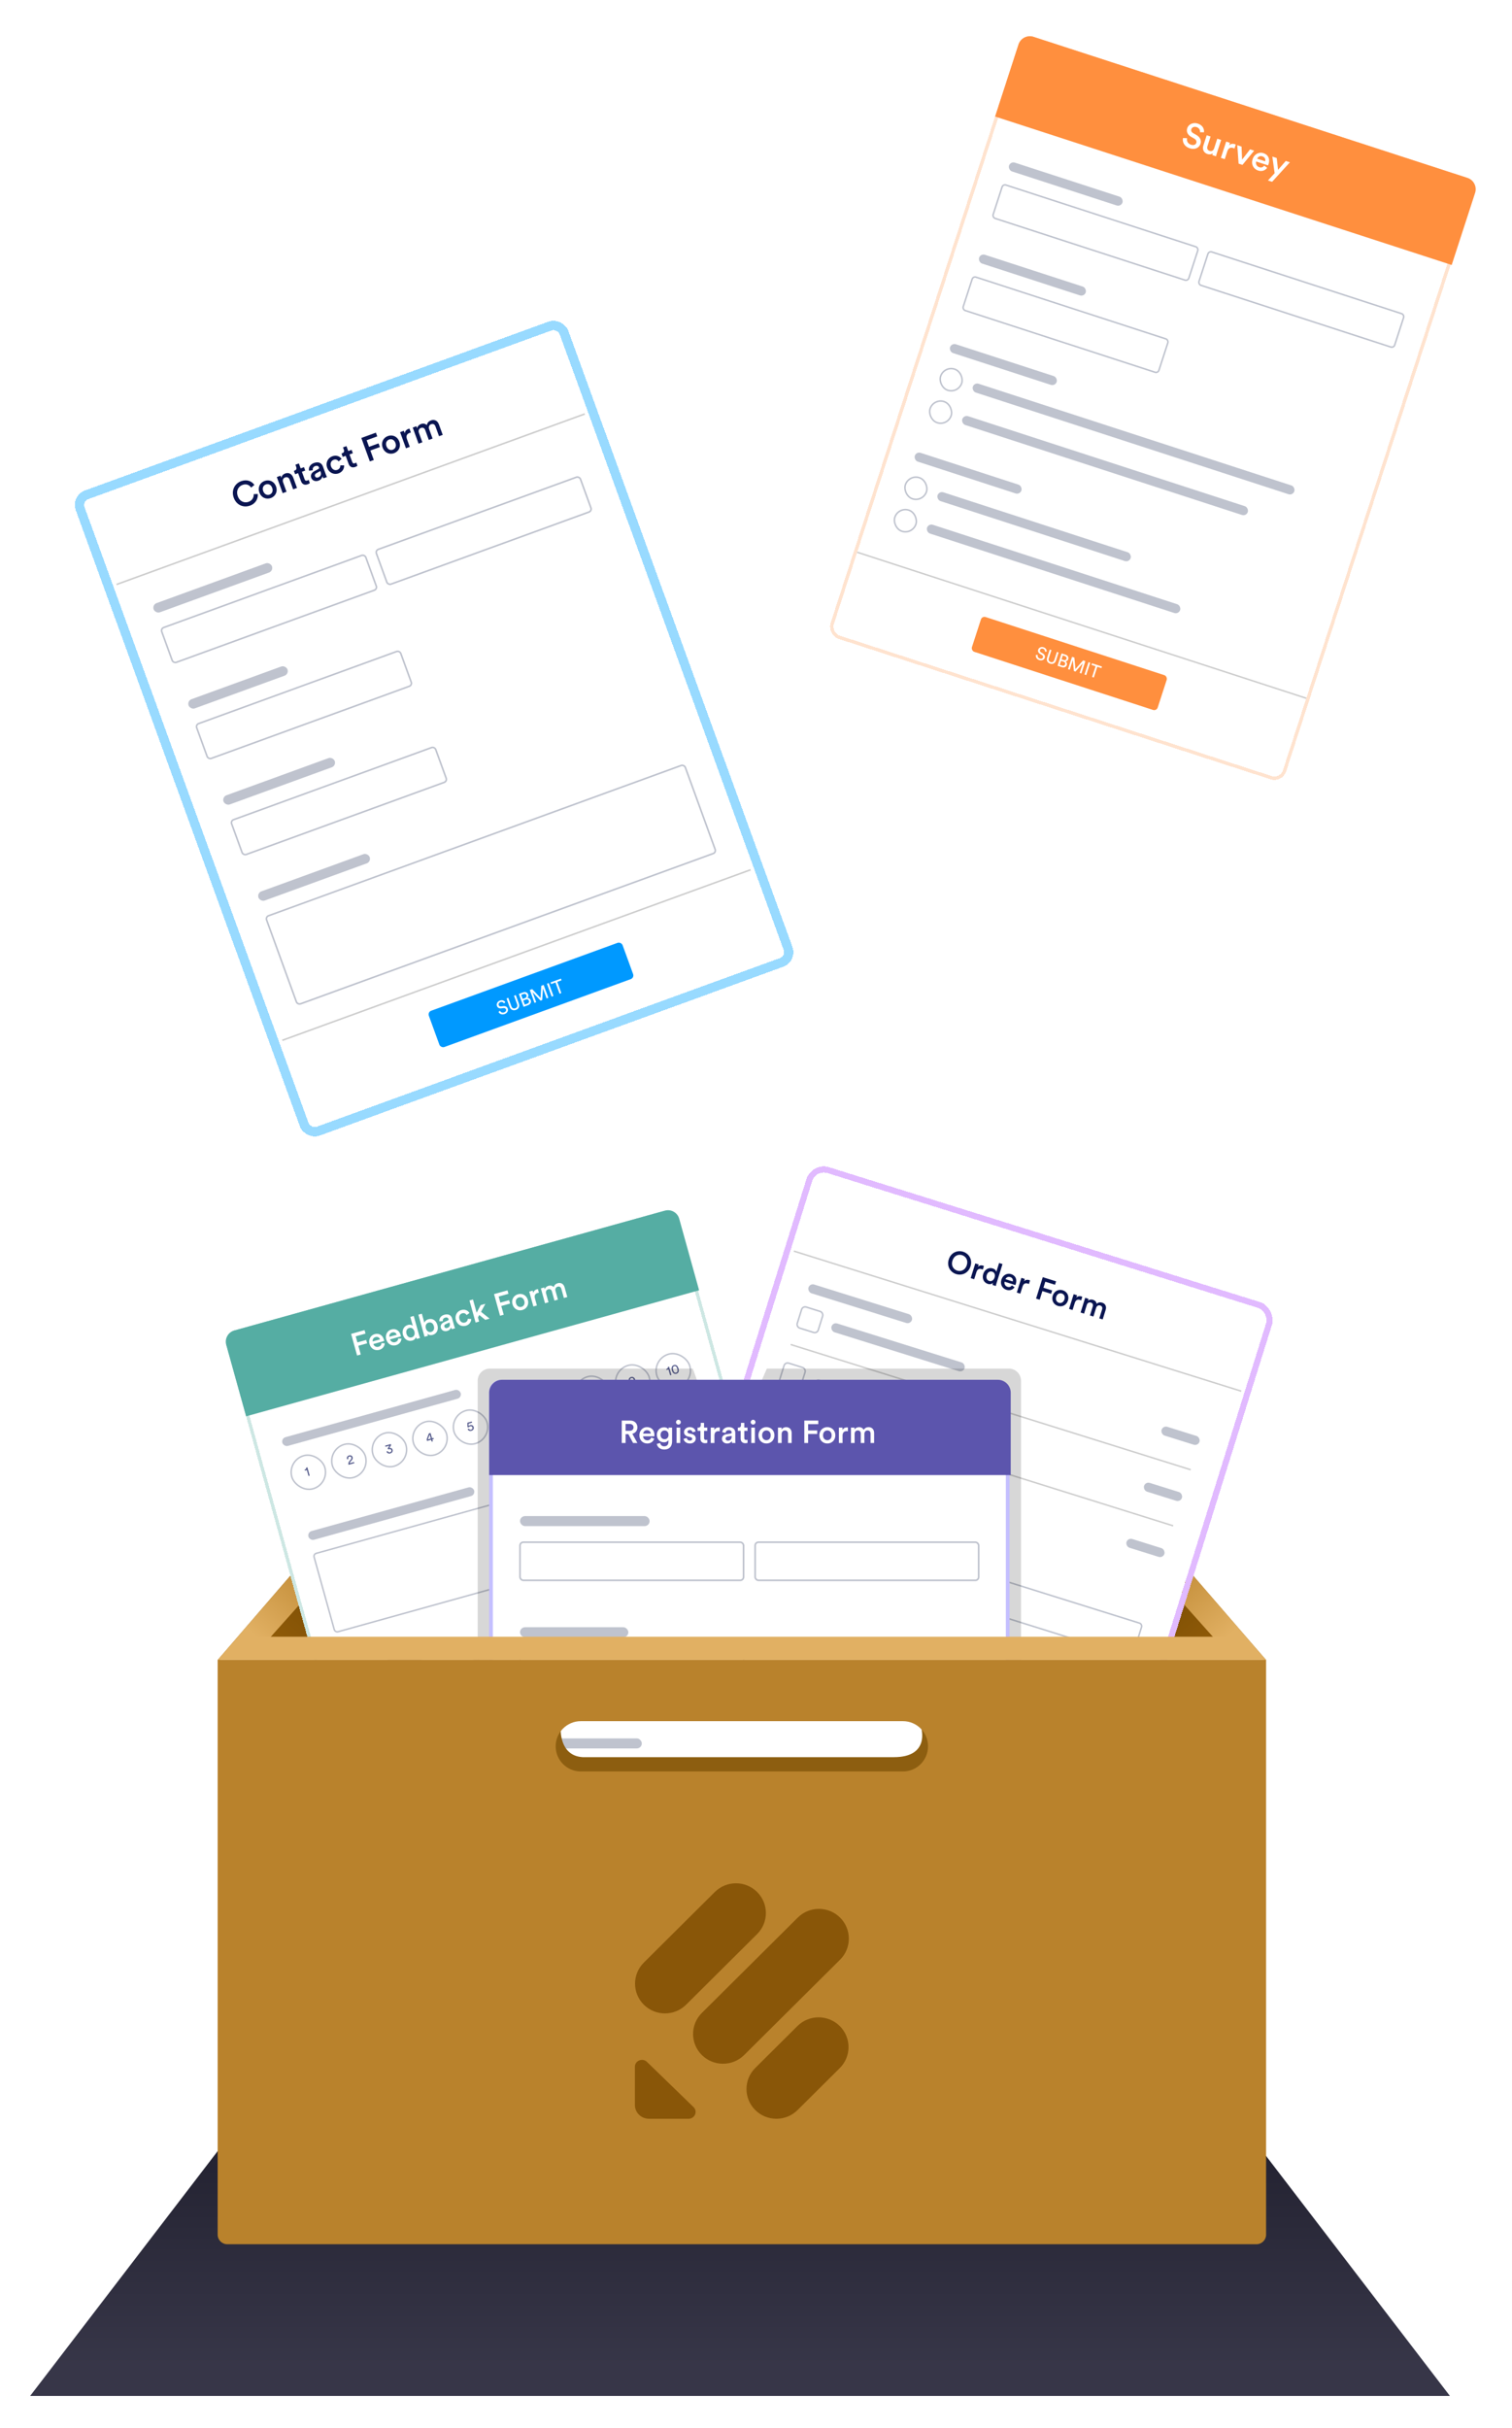 <svg width="430" height="690" viewBox="0 0 430 690" fill="none" xmlns="http://www.w3.org/2000/svg" aria-hidden="true"><g filter="url(#migrate_svg__a)"><path fill-rule="evenodd" clip-rule="evenodd" d="M356.787 608.471L412.342 680.951L210.743 680.951L210.17 680.951L8.572 680.951L64.126 608.471L210.17 544.295V544.043L210.457 544.169L210.743 544.043V544.295L356.787 608.471Z" fill="url(#migrate_svg__b)"/></g><path d="M322.076 465.344L330.865 466.98L360.075 471.803L333.265 440.858L322.076 465.344Z" fill="url(#migrate_svg__c)"/><path d="M103.071 468.8L91.107 466.979L61.897 471.803L89.87 439.395L103.071 468.8Z" fill="url(#migrate_svg__d)"/><path d="M76.862 465.351H67.442L89.768 439.508L92.716 447.605L76.862 465.351Z" fill="url(#migrate_svg__e)"/><path d="M345.113 465.39H354.533L332.207 439.547L329.259 447.644L345.113 465.39Z" fill="url(#migrate_svg__f)"/><g filter="url(#migrate_svg__g)"><rect x="232.013" y="332.365" width="135.263" height="178.586" rx="3.462" transform="rotate(17.372 232.013 332.365)" fill="#fff" shape-rendering="crispEdges"/><rect x="231.446" y="331.28" width="136.994" height="180.317" rx="4.327" transform="rotate(17.372 231.446 331.28)" stroke="#E1BAFF" stroke-width="1.731" shape-rendering="crispEdges"/><path d="M270.872 358.289C270.413 359.757 271.198 360.805 272.22 361.124C273.251 361.447 274.493 361.034 274.952 359.565C275.412 358.096 274.626 357.049 273.596 356.726C272.574 356.407 271.332 356.82 270.872 358.289ZM269.816 357.958C270.439 355.965 272.302 355.256 273.899 355.756C275.497 356.256 276.632 357.903 276.009 359.895C275.383 361.897 273.511 362.603 271.914 362.104C270.316 361.604 269.19 359.959 269.816 357.958ZM279.822 359.815L279.505 360.829C279.398 360.777 279.289 360.733 279.186 360.701C278.413 360.459 277.921 360.796 277.677 361.577L277.053 363.57L276.057 363.258L277.366 359.075L278.336 359.379L278.127 360.049C278.467 359.655 279.014 359.534 279.564 359.706C279.684 359.744 279.781 359.793 279.822 359.815ZM280.623 362.376C280.373 363.175 280.653 363.847 281.332 364.06C281.985 364.264 282.609 363.865 282.859 363.066C283.109 362.268 282.818 361.63 282.165 361.425C281.513 361.221 280.873 361.578 280.623 362.376ZM285.106 359.262L283.399 364.716C283.281 365.094 283.216 365.422 283.203 365.494L282.25 365.196C282.262 365.096 282.322 364.813 282.376 364.641C282.068 364.931 281.539 365.086 280.946 364.901C279.744 364.525 279.232 363.327 279.627 362.065C280.003 360.862 281.128 360.13 282.305 360.498C283.035 360.726 283.299 361.177 283.345 361.483L284.135 358.958L285.106 359.262ZM285.956 363.554L288.009 364.196C288.145 363.701 287.955 363.161 287.268 362.946C286.641 362.75 286.13 363.118 285.956 363.554ZM287.779 365.322L288.538 365.852C288.086 366.512 287.239 366.898 286.234 366.583C285.1 366.229 284.353 365.09 284.797 363.673C285.21 362.35 286.464 361.78 287.52 362.11C288.809 362.514 289.299 363.6 288.885 364.923C288.834 365.086 288.773 365.218 288.759 365.233L285.702 364.276C285.529 364.92 285.884 365.531 286.503 365.725C287.104 365.913 287.513 365.692 287.779 365.322ZM292.932 363.917L292.615 364.93C292.509 364.878 292.4 364.835 292.297 364.802C291.524 364.561 291.032 364.897 290.788 365.679L290.164 367.671L289.168 367.36L290.476 363.177L291.447 363.48L291.237 364.15C291.577 363.757 292.125 363.636 292.674 363.808C292.794 363.845 292.892 363.895 292.932 363.917ZM295.678 369.396L294.647 369.074L296.552 362.984L300.34 364.169L300.037 365.14L297.28 364.277L296.745 365.986L299.219 366.76L298.92 367.714L296.447 366.94L295.678 369.396ZM301.135 370.264C301.753 370.458 302.445 370.174 302.719 369.298C302.991 368.431 302.581 367.812 301.962 367.619C301.353 367.428 300.654 367.7 300.383 368.567C300.112 369.435 300.525 370.073 301.135 370.264ZM302.245 366.717C303.499 367.109 304.125 368.333 303.724 369.613C303.321 370.901 302.109 371.55 300.855 371.157C299.61 370.768 298.984 369.544 299.387 368.256C299.787 366.976 300.999 366.327 302.245 366.717ZM307.796 368.567L307.479 369.58C307.373 369.528 307.264 369.485 307.161 369.452C306.388 369.211 305.896 369.547 305.651 370.329L305.028 372.321L304.032 372.01L305.34 367.827L306.311 368.13L306.101 368.8C306.441 368.407 306.988 368.286 307.538 368.458C307.658 368.495 307.756 368.545 307.796 368.567ZM308.299 373.345L307.311 373.036L308.62 368.853L309.573 369.151L309.407 369.683C309.782 369.329 310.376 369.27 310.848 369.418C311.398 369.59 311.801 369.989 311.871 370.549C312.369 370.101 312.918 370.065 313.459 370.235C314.215 370.471 314.786 371.178 314.439 372.286L313.59 375L312.628 374.699L313.426 372.148C313.58 371.658 313.446 371.211 312.888 371.036C312.364 370.873 311.891 371.177 311.73 371.693L310.953 374.175L309.974 373.869L310.772 371.318C310.923 370.837 310.8 370.383 310.234 370.206C309.701 370.04 309.242 370.33 309.076 370.862L308.299 373.345Z" fill="#0A1551"/><rect x="222.498" y="496.934" width="55.157" height="10.323" rx="1.044" transform="rotate(17.372 222.498 496.934)" fill="#B75BFF"/><path d="M240.831 506.859L240.35 506.876C240.389 506.612 240.285 506.201 239.797 506.048C239.403 505.925 239.042 506.093 238.94 506.419C238.861 506.67 238.954 506.91 239.23 507.067L239.717 507.343C240.258 507.653 240.469 508.12 240.317 508.608C240.147 509.15 239.53 509.498 238.785 509.265C237.943 509.002 237.713 508.334 237.805 507.817L238.314 507.814C238.227 508.214 238.39 508.66 238.918 508.825C239.401 508.976 239.716 508.799 239.812 508.493C239.89 508.242 239.785 507.971 239.459 507.788L238.995 507.523C238.531 507.259 238.278 506.823 238.441 506.3C238.612 505.753 239.274 505.419 239.92 505.621C240.709 505.868 240.871 506.455 240.831 506.859ZM241.841 510.221C241.131 509.999 240.723 509.384 240.98 508.561L241.7 506.259L242.178 506.409L241.463 508.696C241.296 509.228 241.493 509.62 241.981 509.773C242.474 509.927 242.849 509.714 243.015 509.182L243.731 506.895L244.214 507.046L243.494 509.348C243.236 510.171 242.55 510.443 241.841 510.221ZM245.051 507.308L246.19 507.664C246.855 507.872 247.121 508.388 246.949 508.94C246.832 509.315 246.531 509.513 246.19 509.531C246.559 509.754 246.679 510.182 246.558 510.571C246.385 511.123 245.821 511.385 245.181 511.185L243.958 510.802L245.051 507.308ZM245.057 508.987L245.658 509.175C246.047 509.297 246.351 509.138 246.453 508.812C246.556 508.482 246.383 508.19 245.984 508.065L245.402 507.883L245.057 508.987ZM244.574 510.53L245.244 510.739C245.634 510.861 245.968 510.727 246.074 510.387C246.179 510.052 246.041 509.749 245.617 509.617L244.927 509.401L244.574 510.53ZM250.699 512.911L250.221 512.761L251.072 510.041L249.028 512.388L248.584 512.25L248.253 509.159L247.401 511.879L246.923 511.73L248.017 508.235L248.672 508.44L249.015 511.67L251.146 509.214L251.792 509.416L250.699 512.911ZM252.08 513.343L251.587 513.189L252.681 509.694L253.174 509.849L252.08 513.343ZM256.347 511.334L255.179 510.968L254.226 514.014L253.743 513.863L254.696 510.817L253.527 510.452L253.668 510.003L256.487 510.885L256.347 511.334Z" fill="#fff"/><rect x="211.135" y="425.984" width="58.1" height="9.899" rx=".861" transform="rotate(17.372 211.135 425.984)" fill="#fff" stroke="#BFC3CE" stroke-width=".43" stroke-miterlimit="10"/><rect x="269.46" y="444.23" width="58.1" height="9.899" rx=".861" transform="rotate(17.372 269.46 444.23)" fill="#fff" stroke="#BFC3CE" stroke-width=".43" stroke-miterlimit="10"/><rect x="213.161" y="419.508" width="33.685" height="2.61" rx="1.305" transform="rotate(17.372 213.161 419.508)" fill="#BFC3CE"/><rect x="202.875" y="452.39" width="119.212" height="9.896" rx=".861" transform="rotate(17.372 202.875 452.39)" fill="#fff" stroke="#BFC3CE" stroke-width=".43" stroke-miterlimit="10"/><rect x="198.673" y="465.82" width="119.212" height="9.896" rx=".861" transform="rotate(17.372 198.673 465.82)" fill="#fff" stroke="#BFC3CE" stroke-width=".43" stroke-miterlimit="10"/><rect x="204.9" y="445.915" width="31.657" height="2.61" rx="1.305" transform="rotate(17.372 204.9 445.915)" fill="#BFC3CE"/><path d="M225.767 355.586L352.997 395.388M187.047 479.36L314.276 519.162M224.856 382.125L338.631 417.718M219.869 398.065L333.644 433.658" stroke="#CDCDCD" stroke-width=".418"/><rect x="230.31" y="364.69" width="30.837" height="2.61" rx="1.305" transform="rotate(17.372 230.31 364.69)" fill="#BFC3CE"/><rect x="228.284" y="371.167" width="6.263" height="6.263" rx="1.044" transform="rotate(17.372 228.284 371.167)" fill="#fff" stroke="#BFC3CE" stroke-width=".43" stroke-miterlimit="10"/><rect x="236.86" y="375.764" width="39.665" height="2.61" rx="1.305" transform="rotate(17.372 236.86 375.764)" fill="#BFC3CE"/><rect x="330.731" y="405.13" width="11.298" height="2.61" rx="1.305" transform="rotate(17.372 330.731 405.13)" fill="#BFC3CE"/><rect x="325.744" y="421.069" width="11.298" height="2.61" rx="1.305" transform="rotate(17.372 325.744 421.069)" fill="#BFC3CE"/><rect x="320.757" y="437.01" width="11.298" height="2.61" rx="1.305" transform="rotate(17.372 320.757 437.01)" fill="#BFC3CE"/><rect x="223.297" y="387.107" width="6.263" height="6.263" rx="1.044" transform="rotate(17.372 223.297 387.107)" fill="#fff" stroke="#BFC3CE" stroke-width=".43" stroke-miterlimit="10"/><rect x="231.874" y="391.704" width="39.665" height="2.61" rx="1.305" transform="rotate(17.372 231.874 391.704)" fill="#BFC3CE"/><rect x="218.31" y="403.047" width="6.263" height="6.263" rx="1.044" transform="rotate(17.372 218.31 403.047)" fill="#fff" stroke="#BFC3CE" stroke-width=".43" stroke-miterlimit="10"/><rect x="226.887" y="407.645" width="39.665" height="2.61" rx="1.305" transform="rotate(17.372 226.887 407.645)" fill="#BFC3CE"/></g><g filter="url(#migrate_svg__h)"><rect x="63.447" y="379.015" width="133.419" height="176.152" rx="3.462" transform="rotate(-15.54 63.447 379.015)" fill="#fff" shape-rendering="crispEdges"/><rect x="64.032" y="379.345" width="132.47" height="175.202" rx="2.987" transform="rotate(-15.54 64.032 379.345)" stroke="#CDE7E3" stroke-width=".95" shape-rendering="crispEdges"/><path d="M64.338 382.216C63.846 380.448 64.881 378.615 66.65 378.124L189.076 344.079C190.844 343.587 192.676 344.622 193.168 346.39L198.819 366.71L69.989 402.536L64.338 382.216Z" fill="#55ADA3"/><path d="M102.599 384.965L101.558 385.254L99.848 379.106L103.672 378.043L103.945 379.023L101.161 379.797L101.641 381.522L104.138 380.828L104.406 381.79L101.909 382.485L102.599 384.965ZM105.996 381.245L108.069 380.669C107.914 380.18 107.461 379.829 106.768 380.022C106.135 380.198 105.905 380.785 105.996 381.245ZM108.488 381.739L109.412 381.772C109.392 382.571 108.89 383.355 107.876 383.637C106.731 383.956 105.485 383.405 105.087 381.975C104.716 380.639 105.459 379.48 106.525 379.183C107.826 378.822 108.827 379.468 109.199 380.803C109.245 380.968 109.266 381.112 109.262 381.131L106.175 381.99C106.38 382.624 107.01 382.944 107.635 382.77C108.242 382.601 108.465 382.194 108.488 381.739ZM110.747 379.924L112.819 379.348C112.664 378.859 112.212 378.508 111.518 378.701C110.885 378.877 110.656 379.464 110.747 379.924ZM113.238 380.418L114.162 380.45C114.142 381.25 113.641 382.034 112.626 382.316C111.482 382.635 110.236 382.084 109.838 380.654C109.466 379.318 110.209 378.159 111.275 377.862C112.576 377.501 113.578 378.147 113.949 379.482C113.995 379.647 114.016 379.791 114.012 379.81L110.926 380.669C111.13 381.303 111.761 381.623 112.385 381.449C112.992 381.28 113.215 380.873 113.238 380.418ZM115.596 379.062C115.821 379.868 116.421 380.28 117.106 380.09C117.765 379.906 118.073 379.232 117.848 378.426C117.624 377.62 117.033 377.242 116.374 377.425C115.715 377.609 115.372 378.255 115.596 379.062ZM117.667 374.011L119.198 379.517C119.304 379.899 119.428 380.21 119.456 380.277L118.494 380.545C118.45 380.454 118.347 380.184 118.298 380.01C118.198 380.421 117.838 380.839 117.239 381.005C116.025 381.343 114.945 380.616 114.591 379.341C114.253 378.127 114.799 376.901 115.987 376.571C116.724 376.366 117.191 376.6 117.396 376.833L116.687 374.284L117.667 374.011ZM121.707 379.651L120.727 379.923L118.981 373.646L119.97 373.371L120.686 375.946C120.785 375.564 121.186 375.125 121.836 374.944C123.102 374.592 124.055 375.364 124.4 376.604C124.754 377.879 124.268 379.051 123.036 379.393C122.438 379.56 121.906 379.427 121.55 379.087L121.707 379.651ZM123.388 376.895C123.154 376.054 122.553 375.707 121.885 375.893C121.244 376.071 120.882 376.686 121.116 377.527C121.347 378.359 121.982 378.724 122.623 378.546C123.282 378.363 123.619 377.727 123.388 376.895ZM125.382 377.396C125.172 376.642 125.611 376.071 126.302 375.767L127.34 375.301C127.573 375.199 127.609 375.058 127.568 374.91C127.469 374.555 127.146 374.336 126.591 374.491C126.062 374.638 125.862 375.058 125.937 375.495L124.96 375.542C124.835 374.792 125.313 373.959 126.354 373.669C127.654 373.308 128.354 373.907 128.587 374.748L129.171 376.847C129.277 377.228 129.39 377.468 129.411 377.509L128.475 377.769C128.459 377.745 128.376 377.582 128.282 377.243C128.172 377.62 127.852 378.082 127.167 378.273C126.282 378.519 125.567 378.064 125.382 377.396ZM127.138 377.431C127.702 377.274 128.113 376.87 127.883 376.046L127.83 375.856L126.775 376.327C126.477 376.465 126.274 376.709 126.371 377.056C126.45 377.342 126.739 377.542 127.138 377.431ZM131.452 373.251C130.837 373.422 130.418 374.034 130.654 374.883C130.891 375.733 131.57 376.058 132.203 375.882C132.862 375.699 133.037 375.155 133.043 374.808L134.017 374.882C134.001 375.597 133.568 376.493 132.458 376.801C131.218 377.146 130.005 376.446 129.649 375.163C129.287 373.862 129.972 372.663 131.186 372.326C132.321 372.01 133.143 372.547 133.505 373.175L132.695 373.756C132.496 373.409 132.094 373.073 131.452 373.251ZM138.037 370.56L136.8 372.829L139.246 374.773L138.015 375.116L136.295 373.735L135.927 374.426L136.255 375.605L135.258 375.883L133.512 369.605L134.509 369.328L135.555 373.091L136.702 370.932L138.037 370.56ZM143.252 373.66L142.212 373.949L140.502 367.801L144.326 366.738L144.598 367.718L141.815 368.492L142.295 370.217L144.792 369.523L145.06 370.485L142.563 371.18L143.252 373.66ZM148.305 371.423C148.929 371.249 149.356 370.636 149.11 369.751C148.867 368.875 148.186 368.579 147.562 368.752C146.946 368.924 146.508 369.531 146.752 370.407C146.995 371.283 147.689 371.594 148.305 371.423ZM147.309 367.842C148.575 367.49 149.765 368.177 150.125 369.469C150.486 370.77 149.821 371.973 148.555 372.325C147.298 372.675 146.107 371.987 145.746 370.687C145.387 369.395 146.051 368.192 147.309 367.842ZM152.975 366.378L153.259 367.402C153.142 367.416 153.027 367.438 152.923 367.467C152.142 367.684 151.912 368.234 152.131 369.023L152.691 371.035L151.685 371.314L150.511 367.092L151.491 366.819L151.679 367.496C151.75 366.981 152.144 366.582 152.699 366.427C152.82 366.393 152.929 366.382 152.975 366.378ZM155.993 370.116L154.996 370.394L153.822 366.171L154.784 365.903L154.934 366.441C155.056 365.94 155.522 365.567 155.999 365.435C156.554 365.28 157.109 365.397 157.472 365.828C157.647 365.182 158.089 364.854 158.635 364.702C159.398 364.489 160.261 364.772 160.572 365.891L161.334 368.631L160.363 368.901L159.647 366.326C159.51 365.832 159.154 365.529 158.591 365.685C158.062 365.833 157.831 366.345 157.976 366.865L158.672 369.371L157.684 369.646L156.968 367.071C156.833 366.585 156.484 366.271 155.912 366.431C155.374 366.58 155.147 367.073 155.296 367.611L155.993 370.116Z" fill="#fff"/><rect x="143.767" y="520.388" width="54.405" height="10.182" rx="1.03" transform="rotate(-15.54 143.767 520.388)" fill="#55ADA3"/><path d="M164.286 518.846L163.896 519.118C163.787 518.878 163.481 518.594 162.995 518.729C162.602 518.838 162.393 519.171 162.483 519.495C162.553 519.745 162.758 519.894 163.071 519.876L163.622 519.844C164.237 519.811 164.662 520.084 164.797 520.57C164.947 521.11 164.622 521.729 163.881 521.935C163.042 522.168 162.494 521.739 162.293 521.261L162.713 520.985C162.855 521.364 163.23 521.645 163.755 521.499C164.236 521.366 164.402 521.05 164.317 520.746C164.247 520.495 164.016 520.327 163.647 520.35L163.121 520.38C162.595 520.41 162.152 520.184 162.007 519.664C161.856 519.119 162.225 518.488 162.868 518.309C163.653 518.091 164.102 518.489 164.286 518.846ZM166.923 521.089C166.217 521.285 165.549 520.995 165.321 520.175L164.684 517.884L165.16 517.751L165.793 520.028C165.941 520.558 166.313 520.777 166.799 520.642C167.29 520.506 167.486 520.129 167.339 519.598L166.706 517.321L167.187 517.188L167.824 519.479C168.052 520.299 167.63 520.892 166.923 521.089ZM168.021 516.956L169.154 516.64C169.817 516.456 170.314 516.741 170.467 517.291C170.57 517.664 170.428 517.989 170.155 518.186C170.58 518.174 170.909 518.463 171.017 518.851C171.17 519.4 170.844 519.919 170.205 520.097L168.988 520.435L168.021 516.956ZM168.925 518.343L169.524 518.177C169.911 518.069 170.078 517.774 169.988 517.45C169.896 517.121 169.596 516.972 169.198 517.083L168.619 517.244L168.925 518.343ZM169.352 519.879L170.019 519.694C170.407 519.586 170.612 519.296 170.518 518.958C170.425 518.624 170.149 518.447 169.727 518.564L169.039 518.756L169.352 519.879ZM175.7 518.569L175.224 518.701L174.471 515.992L174.036 519.031L173.595 519.154L171.663 516.773L172.417 519.482L171.941 519.614L170.973 516.135L171.626 515.953L173.64 518.444L174.09 515.268L174.732 515.089L175.7 518.569ZM177.076 518.186L176.585 518.323L175.617 514.843L176.108 514.707L177.076 518.186ZM179.532 514.236L178.369 514.559L179.212 517.592L178.731 517.726L177.888 514.693L176.724 515.016L176.6 514.57L179.407 513.789L179.532 514.236Z" fill="#fff"/><rect x="81.679" y="415.03" width="9.762" height="9.764" rx="4.881" transform="rotate(-15.54 81.679 415.03)" fill="#fff" stroke="#BFC3CE" stroke-width=".425" stroke-miterlimit="10"/><path d="M88.076 419.383L87.725 419.48L87.26 417.808L86.685 417.968L86.615 417.715C86.942 417.616 87.118 417.37 87.102 417.099L87.417 417.011L88.076 419.383Z" fill="#575D8D"/><rect x="93.211" y="411.823" width="9.762" height="9.764" rx="4.881" transform="rotate(-15.54 93.211 411.823)" fill="#fff" stroke="#BFC3CE" stroke-width=".425" stroke-miterlimit="10"/><path d="M99.074 414.688L98.703 414.744C98.69 414.712 98.681 414.679 98.673 414.65C98.56 414.243 98.759 413.798 99.279 413.653C99.787 413.512 100.173 413.763 100.283 414.159C100.369 414.47 100.263 414.767 100.04 415.015L99.655 415.445C99.544 415.57 99.451 415.703 99.458 415.858L100.677 415.519L100.77 415.852L99.108 416.314C99.007 415.925 99.079 415.585 99.409 415.214L99.733 414.848C99.917 414.643 99.972 414.446 99.921 414.263C99.861 414.047 99.659 413.886 99.359 413.97C99.048 414.056 98.962 414.313 99.037 414.584C99.046 414.617 99.06 414.652 99.074 414.688Z" fill="#575D8D"/><rect x="104.743" y="408.616" width="9.762" height="9.764" rx="4.881" transform="rotate(-15.54 104.743 408.616)" fill="#fff" stroke="#BFC3CE" stroke-width=".425" stroke-miterlimit="10"/><path d="M110.491 411.962L110.232 411.715L110.752 410.876L109.618 411.192L109.526 410.862L111.136 410.415L111.226 410.737L110.723 411.551C111.071 411.454 111.52 411.581 111.655 412.068C111.766 412.467 111.56 412.915 111.007 413.068C110.458 413.221 110.047 412.949 109.918 412.567L110.246 412.389C110.349 412.7 110.63 412.834 110.916 412.755C111.242 412.664 111.361 412.414 111.295 412.176C111.209 411.865 110.923 411.802 110.689 411.868C110.616 411.888 110.547 411.923 110.491 411.962Z" fill="#575D8D"/><rect x="116.275" y="405.41" width="9.762" height="9.764" rx="4.881" transform="rotate(-15.54 116.275 405.41)" fill="#fff" stroke="#BFC3CE" stroke-width=".425" stroke-miterlimit="10"/><path d="M121.446 409.527L121.331 409.113L121.953 407.407L122.447 407.269L122.865 408.773L123.271 408.66L123.364 408.993L122.957 409.106L123.106 409.641L122.758 409.737L122.61 409.203L121.446 409.527ZM122.517 408.87L122.195 407.71L121.683 409.102L122.517 408.87Z" fill="#575D8D"/><rect x="127.807" y="402.202" width="9.762" height="9.764" rx="4.881" transform="rotate(-15.54 127.807 402.202)" fill="#fff" stroke="#BFC3CE" stroke-width=".425" stroke-miterlimit="10"/><path d="M132.996 406.196L133.311 405.998C133.415 406.285 133.686 406.422 133.982 406.34C134.264 406.261 134.439 406.012 134.357 405.719C134.267 405.393 133.983 405.295 133.709 405.371C133.54 405.418 133.398 405.528 133.325 405.663C133.187 405.65 133.068 405.632 132.935 405.622L132.914 404.358L134.166 404.01L134.258 404.339L133.244 404.621L133.257 405.35C133.331 405.204 133.505 405.092 133.692 405.04C134.156 404.911 134.579 405.113 134.716 405.603C134.84 406.05 134.597 406.508 134.07 406.654C133.565 406.795 133.133 406.56 132.996 406.196Z" fill="#575D8D"/><rect x="139.339" y="398.996" width="9.762" height="9.764" rx="4.881" transform="rotate(-15.54 139.339 398.996)" fill="#fff" stroke="#BFC3CE" stroke-width=".425" stroke-miterlimit="10"/><path d="M145.803 400.857L145.775 401.18C145.672 401.153 145.501 401.146 145.322 401.196C144.828 401.333 144.617 401.782 144.723 402.277C144.775 402.093 144.949 401.883 145.264 401.795C145.732 401.665 146.157 401.862 146.301 402.378C146.442 402.887 146.112 403.302 145.648 403.431C145.194 403.557 144.634 403.374 144.416 402.591C144.171 401.709 144.562 401.06 145.254 400.867C145.47 400.807 145.672 400.81 145.803 400.857ZM144.914 402.764C145 403.075 145.305 403.191 145.565 403.119C145.843 403.042 146.026 402.794 145.939 402.479C145.85 402.16 145.561 402.044 145.287 402.12C145.012 402.196 144.825 402.445 144.914 402.764Z" fill="#575D8D"/><rect x="150.871" y="395.789" width="9.762" height="9.764" rx="4.881" transform="rotate(-15.54 150.871 395.789)" fill="#fff" stroke="#BFC3CE" stroke-width=".425" stroke-miterlimit="10"/><path d="M157.333 397.568L157.429 397.912C157.258 398.149 156.754 398.932 156.99 400.218L156.62 400.321C156.343 398.912 157.029 398.007 157.029 398.007L155.694 398.379L155.602 398.05L157.333 397.568Z" fill="#575D8D"/><rect x="162.404" y="392.582" width="9.762" height="9.764" rx="4.881" transform="rotate(-15.54 162.404 392.582)" fill="#fff" stroke="#BFC3CE" stroke-width=".425" stroke-miterlimit="10"/><path d="M168.268 395.616C168.519 395.542 168.663 395.336 168.599 395.106C168.54 394.893 168.321 394.773 168.054 394.847C167.787 394.921 167.662 395.138 167.721 395.35C167.785 395.58 168.014 395.682 168.268 395.616ZM168.575 396.721C168.894 396.632 169.024 396.407 168.962 396.184C168.899 395.957 168.666 395.828 168.351 395.916C168.037 396.003 167.904 396.234 167.967 396.46C168.029 396.684 168.257 396.809 168.575 396.721ZM168.662 397.032C168.117 397.184 167.718 396.971 167.613 396.59C167.532 396.301 167.671 396.034 167.9 395.88C167.662 395.859 167.43 395.695 167.357 395.431C167.249 395.043 167.518 394.677 167.972 394.551C168.426 394.425 168.845 394.6 168.953 394.988C169.024 395.244 168.917 395.51 168.72 395.652C168.994 395.662 169.252 395.823 169.333 396.112C169.438 396.493 169.207 396.88 168.662 397.032Z" fill="#575D8D"/><rect x="173.936" y="389.375" width="9.762" height="9.764" rx="4.881" transform="rotate(-15.54 173.936 389.375)" fill="#fff" stroke="#BFC3CE" stroke-width=".425" stroke-miterlimit="10"/><path d="M179.3 393.924L179.334 393.595C179.454 393.628 179.644 393.631 179.798 393.588C180.372 393.428 180.502 392.986 180.387 392.517C180.347 392.698 180.179 392.903 179.857 392.992C179.447 393.106 178.96 392.942 178.814 392.419C178.678 391.928 178.996 391.485 179.461 391.356C179.926 391.226 180.476 391.432 180.686 392.19C180.929 393.061 180.685 393.688 179.887 393.91C179.704 393.961 179.439 393.972 179.3 393.924ZM180.199 392.026C180.114 391.718 179.808 391.598 179.548 391.67C179.285 391.744 179.088 392 179.174 392.311C179.264 392.633 179.555 392.745 179.826 392.669C180.09 392.596 180.287 392.34 180.199 392.026Z" fill="#575D8D"/><rect x="185.468" y="386.168" width="9.762" height="9.764" rx="4.881" transform="rotate(-15.54 185.468 386.168)" fill="#fff" stroke="#BFC3CE" stroke-width=".425" stroke-miterlimit="10"/><path d="M190.936 390.779L190.584 390.877L190.119 389.204L189.545 389.364L189.474 389.111C189.802 389.013 189.978 388.767 189.961 388.495L190.276 388.408L190.936 390.779ZM191.434 389.363C191.535 389.725 191.672 389.963 191.857 390.073C191.975 390.143 192.108 390.169 192.276 390.122C192.445 390.075 192.546 389.984 192.611 389.864C192.712 389.674 192.706 389.399 192.606 389.037C192.505 388.675 192.368 388.437 192.183 388.327C192.065 388.257 191.932 388.231 191.764 388.278C191.595 388.325 191.494 388.416 191.429 388.536C191.328 388.726 191.334 389.001 191.434 389.363ZM191.079 389.462C190.989 389.136 190.96 388.82 191.053 388.543C191.142 388.269 191.338 388.053 191.675 387.959C192.012 387.866 192.291 387.95 192.509 388.137C192.732 388.328 192.87 388.613 192.961 388.938C193.051 389.264 193.08 389.58 192.987 389.857C192.898 390.131 192.702 390.347 192.365 390.441C192.028 390.534 191.749 390.45 191.531 390.263C191.308 390.072 191.17 389.787 191.079 389.462Z" fill="#575D8D"/><rect x="79.948" y="408.806" width="52.652" height="2.574" rx="1.287" transform="rotate(-15.54 79.948 408.806)" fill="#BFC3CE"/><rect x="89.099" y="441.71" width="119.439" height="23.129" rx=".849" transform="rotate(-15.54 89.099 441.71)" stroke="#BFC3CE" stroke-width=".425"/><rect x="87.368" y="435.486" width="48.915" height="2.574" rx="1.287" transform="rotate(-15.54 87.368 435.486)" fill="#BFC3CE"/><rect x="100.161" y="481.491" width="57.308" height="9.764" rx=".849" transform="rotate(-15.54 100.161 481.491)" fill="#fff" stroke="#BFC3CE" stroke-width=".425" stroke-miterlimit="10"/><rect x="158.236" y="465.342" width="57.308" height="9.764" rx=".849" transform="rotate(-15.54 158.236 465.342)" fill="#fff" stroke="#BFC3CE" stroke-width=".425" stroke-miterlimit="10"/><rect x="98.368" y="475.043" width="33.226" height="2.574" rx="1.287" transform="rotate(-15.54 98.368 475.043)" fill="#BFC3CE"/><rect x="107.643" y="508.396" width="57.308" height="9.764" rx=".849" transform="rotate(-15.54 107.643 508.396)" fill="#fff" stroke="#BFC3CE" stroke-width=".425" stroke-miterlimit="10"/><rect x="105.849" y="501.947" width="27.77" height="2.574" rx="1.287" transform="rotate(-15.54 105.849 501.947)" fill="#BFC3CE"/><rect x="165.6" y="492.278" width="57.308" height="9.764" rx=".849" transform="rotate(-15.54 165.6 492.278)" fill="#fff" stroke="#BFC3CE" stroke-width=".425" stroke-miterlimit="10"/><rect x="163.807" y="485.83" width="31.225" height="2.574" rx="1.287" transform="rotate(-15.54 163.807 485.83)" fill="#BFC3CE"/></g><g filter="url(#migrate_svg__i)"><path d="M135.846 392.432C135.846 390.52 137.396 388.97 139.308 388.97H197.02L198.19 392.168H216.691L218.082 388.97H286.907C288.818 388.97 290.368 390.52 290.368 392.432V480.034C290.368 481.945 288.818 483.495 286.907 483.495H139.308C137.396 483.495 135.846 481.945 135.846 480.034V392.432Z" fill="#000" fill-opacity=".16"/></g><rect x="139.634" y="392.676" width="146.947" height="194.349" rx="2.935" fill="#fff"/><rect x="139.634" y="392.676" width="146.947" height="194.349" rx="2.935" stroke="#C4BFFF" stroke-width="1.053"/><path d="M139.108 395.836C139.108 393.8 140.758 392.149 142.795 392.149H283.753C285.789 392.149 287.44 393.8 287.44 395.836V419.232H139.108V395.836Z" fill="#5C55AD"/><path d="M180.045 410.122L178.704 407.602H177.912V410.122H176.823V403.741H179.271C180.504 403.741 181.269 404.596 181.269 405.676C181.269 406.585 180.72 407.278 179.829 407.494L181.269 410.122H180.045ZM177.912 406.648H179.073C179.739 406.648 180.171 406.261 180.171 405.676C180.171 405.082 179.739 404.695 179.073 404.695H177.912V406.648ZM182.911 407.449H185.062C185.044 406.936 184.702 406.477 183.982 406.477C183.325 406.477 182.947 406.981 182.911 407.449ZM185.179 408.592L186.061 408.871C185.827 409.636 185.134 410.257 184.081 410.257C182.893 410.257 181.84 409.393 181.84 407.908C181.84 406.522 182.866 405.604 183.973 405.604C185.323 405.604 186.115 406.495 186.115 407.881C186.115 408.052 186.097 408.196 186.088 408.214H182.884C182.911 408.88 183.433 409.357 184.081 409.357C184.711 409.357 185.035 409.024 185.179 408.592ZM186.798 410.365L187.761 410.113C187.833 410.653 188.256 411.058 188.859 411.058C189.687 411.058 190.101 410.635 190.101 409.744V409.285C189.912 409.627 189.471 409.924 188.832 409.924C187.662 409.924 186.807 409.024 186.807 407.791C186.807 406.621 187.626 405.658 188.832 405.658C189.516 405.658 189.939 405.937 190.128 406.297V405.739H191.136V409.708C191.136 410.878 190.533 411.967 188.886 411.967C187.725 411.967 186.915 411.247 186.798 410.365ZM189.003 409.033C189.669 409.033 190.128 408.547 190.128 407.791C190.128 407.044 189.651 406.558 189.003 406.558C188.337 406.558 187.86 407.044 187.86 407.791C187.86 408.556 188.319 409.033 189.003 409.033ZM193.448 410.122H192.413V405.739H193.448V410.122ZM192.251 404.2C192.251 403.822 192.557 403.516 192.926 403.516C193.304 403.516 193.61 403.822 193.61 404.2C193.61 404.578 193.304 404.875 192.926 404.875C192.557 404.875 192.251 404.578 192.251 404.2ZM194.408 408.934L195.317 408.682C195.353 409.078 195.65 409.429 196.208 409.429C196.64 409.429 196.865 409.195 196.865 408.925C196.865 408.691 196.703 408.511 196.352 408.439L195.704 408.295C194.93 408.124 194.525 407.62 194.525 407.017C194.525 406.252 195.227 405.604 196.136 405.604C197.36 405.604 197.756 406.396 197.828 406.828L196.946 407.08C196.91 406.828 196.721 406.423 196.136 406.423C195.767 406.423 195.506 406.657 195.506 406.927C195.506 407.161 195.677 407.332 195.947 407.386L196.613 407.521C197.441 407.701 197.873 408.205 197.873 408.853C197.873 409.519 197.333 410.257 196.217 410.257C194.948 410.257 194.462 409.429 194.408 408.934ZM200.231 404.398V405.739H201.14V406.666H200.231V408.7C200.231 409.087 200.402 409.249 200.789 409.249C200.933 409.249 201.104 409.222 201.149 409.213V410.077C201.086 410.104 200.888 410.176 200.51 410.176C199.7 410.176 199.196 409.69 199.196 408.871V406.666H198.386V405.739H198.611C199.079 405.739 199.286 405.442 199.286 405.055V404.398H200.231ZM204.699 405.712V406.774C204.582 406.756 204.465 406.747 204.357 406.747C203.547 406.747 203.178 407.215 203.178 408.034V410.122H202.134V405.739H203.151V406.441C203.358 405.964 203.844 405.685 204.42 405.685C204.546 405.685 204.654 405.703 204.699 405.712ZM205.309 408.934C205.309 408.151 205.885 407.719 206.632 407.611L207.757 407.44C208.009 407.404 208.081 407.278 208.081 407.125C208.081 406.756 207.829 406.459 207.253 406.459C206.704 406.459 206.398 406.81 206.353 407.251L205.399 407.035C205.48 406.279 206.164 405.604 207.244 405.604C208.594 405.604 209.107 406.369 209.107 407.242V409.42C209.107 409.816 209.152 410.077 209.161 410.122H208.189C208.18 410.095 208.144 409.915 208.144 409.564C207.937 409.897 207.505 410.257 206.794 410.257C205.876 410.257 205.309 409.627 205.309 408.934ZM206.992 409.438C207.577 409.438 208.081 409.159 208.081 408.304V408.106L206.938 408.277C206.614 408.331 206.353 408.511 206.353 408.871C206.353 409.168 206.578 409.438 206.992 409.438ZM211.674 404.398V405.739H212.583V406.666H211.674V408.7C211.674 409.087 211.845 409.249 212.232 409.249C212.376 409.249 212.547 409.222 212.592 409.213V410.077C212.529 410.104 212.331 410.176 211.953 410.176C211.143 410.176 210.639 409.69 210.639 408.871V406.666H209.829V405.739H210.054C210.522 405.739 210.729 405.442 210.729 405.055V404.398H211.674ZM214.691 410.122H213.656V405.739H214.691V410.122ZM213.494 404.2C213.494 403.822 213.8 403.516 214.169 403.516C214.547 403.516 214.853 403.822 214.853 404.2C214.853 404.578 214.547 404.875 214.169 404.875C213.8 404.875 213.494 404.578 213.494 404.2ZM217.964 409.321C218.612 409.321 219.188 408.844 219.188 407.926C219.188 407.017 218.612 406.549 217.964 406.549C217.325 406.549 216.74 407.017 216.74 407.926C216.74 408.835 217.325 409.321 217.964 409.321ZM217.964 405.604C219.278 405.604 220.241 406.585 220.241 407.926C220.241 409.276 219.278 410.257 217.964 410.257C216.659 410.257 215.696 409.276 215.696 407.926C215.696 406.585 216.659 405.604 217.964 405.604ZM222.294 407.593V410.122H221.25V405.739H222.267V406.324C222.555 405.82 223.077 405.613 223.563 405.613C224.634 405.613 225.147 406.387 225.147 407.35V410.122H224.103V407.53C224.103 406.99 223.86 406.558 223.203 406.558C222.609 406.558 222.294 407.017 222.294 407.593ZM229.82 410.122H228.74V403.741H232.709V404.758H229.82V406.549H232.412V407.548H229.82V410.122ZM235.287 409.321C235.935 409.321 236.511 408.844 236.511 407.926C236.511 407.017 235.935 406.549 235.287 406.549C234.648 406.549 234.063 407.017 234.063 407.926C234.063 408.835 234.648 409.321 235.287 409.321ZM235.287 405.604C236.601 405.604 237.564 406.585 237.564 407.926C237.564 409.276 236.601 410.257 235.287 410.257C233.982 410.257 233.019 409.276 233.019 407.926C233.019 406.585 233.982 405.604 235.287 405.604ZM241.138 405.712V406.774C241.021 406.756 240.904 406.747 240.796 406.747C239.986 406.747 239.617 407.215 239.617 408.034V410.122H238.573V405.739H239.59V406.441C239.797 405.964 240.283 405.685 240.859 405.685C240.985 405.685 241.093 405.703 241.138 405.712ZM243.045 410.122H242.01V405.739H243.009V406.297C243.261 405.847 243.81 405.613 244.305 405.613C244.881 405.613 245.385 405.874 245.619 406.387C245.961 405.811 246.474 405.613 247.041 405.613C247.833 405.613 248.589 406.117 248.589 407.278V410.122H247.581V407.449C247.581 406.936 247.32 406.549 246.735 406.549C246.186 406.549 245.826 406.981 245.826 407.521V410.122H244.8V407.449C244.8 406.945 244.548 406.549 243.954 406.549C243.396 406.549 243.045 406.963 243.045 407.521V410.122Z" fill="#fff"/><rect x="182.932" y="567.111" width="60.351" height="11.295" rx="1.142" fill="#5C55AD"/><path d="M205.319 572.015L204.822 572.19C204.776 571.902 204.533 571.506 203.974 571.506C203.522 571.506 203.2 571.8 203.2 572.173C203.2 572.461 203.375 572.682 203.714 572.755L204.313 572.885C204.98 573.032 205.353 573.45 205.353 574.009C205.353 574.631 204.822 575.196 203.968 575.196C203.002 575.196 202.544 574.575 202.471 574.004L203.002 573.834C203.042 574.281 203.358 574.693 203.963 574.693C204.516 574.693 204.788 574.405 204.788 574.055C204.788 573.766 204.59 573.518 204.189 573.433L203.618 573.309C203.047 573.184 202.64 572.811 202.64 572.212C202.64 571.585 203.222 571.02 203.963 571.02C204.867 571.02 205.228 571.58 205.319 572.015ZM207.471 575.196C206.657 575.196 206.03 574.688 206.03 573.744V571.105H206.578V573.727C206.578 574.337 206.912 574.682 207.471 574.682C208.036 574.682 208.358 574.337 208.358 573.727V571.105H208.912V573.744C208.912 574.688 208.285 575.196 207.471 575.196ZM209.872 571.105H211.178C211.94 571.105 212.387 571.557 212.387 572.19C212.387 572.619 212.138 572.924 211.788 573.054C212.246 573.167 212.511 573.574 212.511 574.021C212.511 574.654 212.008 575.111 211.274 575.111H209.872V571.105ZM210.426 572.857H211.115C211.562 572.857 211.827 572.591 211.827 572.218C211.827 571.84 211.551 571.591 211.093 571.591H210.426V572.857ZM210.426 574.625H211.195C211.641 574.625 211.946 574.377 211.946 573.987C211.946 573.603 211.703 573.331 211.217 573.331H210.426V574.625ZM217.6 575.111H217.052V571.992L215.684 575.111H215.176L213.82 571.992V575.111H213.272V571.105H214.023L215.436 574.365L216.86 571.105H217.6V575.111ZM219.184 575.111H218.619V571.105H219.184V575.111ZM222.983 571.619H221.643V575.111H221.09V571.619H219.75V571.105H222.983V571.619Z" fill="#fff"/><rect x="147.889" y="438.312" width="63.571" height="10.831" rx=".942" fill="#fff" stroke="#BFC3CE" stroke-width=".471" stroke-miterlimit="10"/><rect x="214.756" y="438.312" width="63.571" height="10.831" rx=".942" fill="#fff" stroke="#BFC3CE" stroke-width=".471" stroke-miterlimit="10"/><rect x="147.889" y="430.887" width="36.857" height="2.855" rx="1.428" fill="#BFC3CE"/><rect x="147.889" y="469.904" width="63.571" height="10.831" rx=".942" fill="#fff" stroke="#BFC3CE" stroke-width=".471" stroke-miterlimit="10"/><rect x="147.889" y="462.479" width="30.805" height="2.855" rx="1.428" fill="#BFC3CE"/><rect x="147.889" y="501.497" width="63.571" height="10.831" rx=".942" fill="#fff" stroke="#BFC3CE" stroke-width=".471" stroke-miterlimit="10"/><rect x="147.889" y="494.072" width="34.638" height="2.855" rx="1.428" fill="#BFC3CE"/><rect x="147.889" y="533.088" width="6.853" height="6.853" rx="3.427" fill="#fff" stroke="#BFC3CE" stroke-width=".471" stroke-miterlimit="10"/><rect x="147.889" y="543.623" width="6.853" height="6.853" rx="3.427" fill="#fff" stroke="#BFC3CE" stroke-width=".471" stroke-miterlimit="10"/><rect x="147.889" y="525.665" width="34.638" height="2.855" rx="1.428" fill="#BFC3CE"/><rect x="158.347" y="535.087" width="42.152" height="2.855" rx="1.428" fill="#BFC3CE"/><rect x="158.347" y="545.622" width="34.638" height="2.855" rx="1.428" fill="#BFC3CE"/><path d="M140.176 560.341L286.038 560.341" stroke="#CDCDCD" stroke-width=".457"/><path d="M354.358 465.181L67.608 465.181L61.897 471.773H360.063L354.358 465.181Z" fill="#E1B063"/><path d="M165.686 499.403C158.931 498.991 159.462 491.178 159.462 491.178C153.783 498.519 159.929 502.793 162.011 503.926C164.093 505.059 202.484 503.947 210.578 503.947C218.673 503.947 253.034 503.926 253.034 503.926C253.034 503.926 258.795 504.374 262.006 501.907C264.545 499.956 264.944 493.154 262.006 491.178C262.006 491.178 264.514 499.403 254.22 499.403H165.686Z" fill="#8D5E10"/><path fill-rule="evenodd" clip-rule="evenodd" d="M61.897 471.772H360.064V635.1C360.064 636.61 358.84 637.833 357.331 637.833H64.63C63.121 637.833 61.897 636.61 61.897 635.1L61.897 471.772ZM165.185 489.17C161.235 489.17 158.034 492.372 158.034 496.321C158.034 500.27 161.235 503.472 165.185 503.472L256.775 503.472C260.724 503.472 263.925 500.27 263.925 496.321C263.925 492.372 260.724 489.17 256.775 489.17L165.185 489.17Z" fill="#B9822C"/><path fill-rule="evenodd" clip-rule="evenodd" d="M183.094 569.756C179.771 566.454 179.771 561.1 183.094 557.798L203.282 537.728C206.606 534.425 211.995 534.425 215.319 537.728C218.643 541.03 218.643 546.384 215.319 549.686L195.131 569.756C191.807 573.058 186.418 573.058 183.094 569.756ZM214.787 587.743C211.463 591.045 211.463 596.399 214.787 599.701C218.111 603.003 223.5 603.003 226.824 599.701L238.819 587.784C242.143 584.481 242.143 579.127 238.819 575.825C235.495 572.523 230.106 572.523 226.783 575.825L214.787 587.743ZM195.81 602.179C197.604 602.179 198.497 600.08 197.233 598.855L183.991 586.017C182.727 584.792 180.562 585.658 180.562 587.398V598.283C180.562 600.431 182.365 602.179 184.58 602.179H195.81ZM199.597 572.102C196.274 575.404 196.274 580.758 199.597 584.061C202.921 587.363 208.31 587.363 211.634 584.061L238.911 556.961C242.235 553.659 242.235 548.305 238.911 545.003C235.587 541.701 230.198 541.701 226.875 545.003L199.597 572.102Z" fill="#895608"/><g filter="url(#migrate_svg__j)"><rect x="23.434" y="142.47" width="143.789" height="189.842" rx="1.76" transform="rotate(-20 23.434 142.47)" fill="#fff" shape-rendering="crispEdges"/><rect x="21.743" y="141.681" width="146.428" height="192.481" rx="3.079" transform="rotate(-20 21.743 141.681)" stroke="#98DAFF" stroke-width="2.639" shape-rendering="crispEdges"/><path d="M71.102 143.703C69.307 144.356 67.266 143.631 66.475 141.46C65.685 139.289 66.836 137.392 68.565 136.762C70.256 136.147 71.624 136.777 72.349 137.832L71.417 138.576C70.925 137.84 70.069 137.417 68.951 137.824C67.852 138.224 67.043 139.423 67.631 141.039C68.199 142.599 69.571 143.036 70.708 142.622C71.826 142.215 72.206 141.269 72.157 140.435L73.314 140.397C73.424 141.634 72.802 143.084 71.102 143.703ZM76.659 140.574C77.335 140.327 77.755 139.611 77.407 138.652C77.061 137.703 76.282 137.433 75.605 137.679C74.938 137.922 74.505 138.633 74.851 139.582C75.196 140.531 75.992 140.817 76.659 140.574ZM75.246 136.693C76.618 136.193 77.996 136.852 78.506 138.252C79.019 139.661 78.386 141.052 77.014 141.551C75.652 142.047 74.274 141.389 73.761 139.979C73.251 138.579 73.884 137.189 75.246 136.693ZM80.523 137.124L81.484 139.765L80.394 140.161L78.728 135.585L79.79 135.199L80.013 135.809C80.122 135.174 80.588 134.759 81.095 134.574C82.214 134.167 83.043 134.781 83.409 135.786L84.463 138.68L83.373 139.077L82.388 136.371C82.183 135.807 81.765 135.448 81.079 135.698C80.459 135.924 80.304 136.523 80.523 137.124ZM84.996 131.718L85.506 133.118L86.455 132.773L86.807 133.741L85.858 134.086L86.631 136.21C86.778 136.614 87.018 136.718 87.422 136.571C87.572 136.516 87.741 136.423 87.784 136.397L88.113 137.299C88.057 137.351 87.878 137.501 87.483 137.645C86.637 137.953 85.926 137.637 85.615 136.782L84.777 134.48L83.931 134.787L83.579 133.819L83.814 133.734C84.303 133.556 84.406 133.167 84.259 132.763L84.009 132.077L84.996 131.718ZM88.516 135.8C88.219 134.983 88.656 134.313 89.395 133.916L90.504 133.31C90.754 133.177 90.781 133.018 90.723 132.858C90.583 132.473 90.207 132.259 89.605 132.477C89.032 132.686 88.846 133.169 88.967 133.646L87.888 133.783C87.686 132.963 88.143 131.999 89.271 131.588C90.68 131.075 91.507 131.679 91.839 132.59L92.666 134.864C92.817 135.278 92.963 135.533 92.989 135.577L91.975 135.946C91.955 135.922 91.849 135.747 91.716 135.381C91.626 135.807 91.312 136.347 90.569 136.617C89.611 136.966 88.779 136.524 88.516 135.8ZM90.465 135.687C91.076 135.465 91.496 134.982 91.171 134.089L91.096 133.882L89.967 134.495C89.65 134.675 89.445 134.962 89.582 135.338C89.695 135.648 90.033 135.844 90.465 135.687ZM94.883 130.684C94.216 130.927 93.805 131.641 94.14 132.562C94.475 133.482 95.255 133.784 95.941 133.534C96.655 133.274 96.803 132.656 96.78 132.271L97.865 132.27C97.909 133.063 97.507 134.092 96.304 134.53C94.96 135.019 93.556 134.349 93.05 132.958C92.537 131.549 93.192 130.161 94.507 129.682C95.738 129.234 96.695 129.759 97.15 130.423L96.303 131.136C96.052 130.769 95.578 130.431 94.883 130.684ZM98.532 126.792L99.041 128.192L99.99 127.846L100.343 128.814L99.394 129.16L100.166 131.283C100.313 131.687 100.554 131.792 100.958 131.644C101.108 131.59 101.276 131.497 101.32 131.47L101.648 132.372C101.593 132.424 101.413 132.575 101.019 132.718C100.173 133.026 99.462 132.71 99.151 131.855L98.313 129.553L97.467 129.861L97.115 128.893L97.35 128.807C97.838 128.63 97.942 128.241 97.795 127.837L97.545 127.151L98.532 126.792ZM106.31 130.729L105.182 131.139L102.757 124.477L106.902 122.968L107.288 124.03L104.272 125.128L104.952 126.998L107.659 126.013L108.038 127.056L105.332 128.041L106.31 130.729ZM111.714 127.815C112.39 127.568 112.81 126.852 112.462 125.893C112.116 124.944 111.337 124.674 110.66 124.92C109.993 125.163 109.56 125.874 109.906 126.823C110.251 127.772 111.046 128.058 111.714 127.815ZM110.301 123.934C111.673 123.434 113.051 124.093 113.561 125.493C114.074 126.902 113.441 128.293 112.069 128.792C110.707 129.288 109.329 128.63 108.816 127.22C108.306 125.82 108.939 124.43 110.301 123.934ZM116.451 121.823L116.855 122.932C116.726 122.958 116.6 122.993 116.487 123.034C115.642 123.342 115.434 123.97 115.745 124.826L116.539 127.006L115.449 127.402L113.783 122.826L114.845 122.44L115.112 123.173C115.147 122.596 115.548 122.12 116.15 121.901C116.281 121.853 116.401 121.831 116.451 121.823ZM120.118 125.703L119.037 126.096L117.371 121.52L118.414 121.14L118.626 121.723C118.719 121.157 119.203 120.704 119.72 120.516C120.321 120.297 120.946 120.378 121.386 120.825C121.524 120.094 121.984 119.692 122.576 119.477C123.403 119.176 124.384 119.415 124.825 120.627L125.906 123.596L124.854 123.979L123.838 121.188C123.643 120.653 123.223 120.348 122.613 120.57C122.039 120.779 121.828 121.367 122.033 121.931L123.021 124.646L121.95 125.036L120.934 122.245C120.743 121.719 120.329 121.401 119.709 121.627C119.126 121.839 118.917 122.405 119.129 122.987L120.118 125.703Z" fill="#0A1551"/><rect x="121.581" y="287.64" width="58.634" height="10.973" rx="1.11" transform="rotate(-20 121.581 287.64)" fill="#09F"/><path d="M143.707 284.838L143.312 285.163C143.175 284.915 142.821 284.635 142.311 284.82C141.898 284.971 141.702 285.346 141.825 285.686C141.921 285.95 142.154 286.092 142.488 286.047L143.078 285.967C143.736 285.879 144.215 286.137 144.401 286.648C144.608 287.215 144.311 287.908 143.532 288.191C142.649 288.512 142.025 288.097 141.768 287.6L142.197 287.269C142.381 287.663 142.807 287.935 143.359 287.734C143.865 287.55 144.017 287.197 143.9 286.877C143.805 286.614 143.541 286.452 143.147 286.508L142.585 286.584C142.022 286.661 141.527 286.455 141.328 285.908C141.119 285.336 141.463 284.626 142.139 284.381C142.964 284.08 143.48 284.471 143.707 284.838ZM146.73 287.027C145.987 287.297 145.245 287.042 144.931 286.18L144.055 283.771L144.555 283.589L145.426 285.982C145.629 286.54 146.048 286.744 146.559 286.558C147.075 286.37 147.254 285.948 147.051 285.391L146.18 282.997L146.686 282.813L147.562 285.222C147.876 286.084 147.472 286.757 146.73 287.027ZM147.562 282.494L148.754 282.06C149.45 281.807 150.008 282.071 150.218 282.649C150.361 283.041 150.236 283.402 149.959 283.637C150.414 283.589 150.792 283.872 150.94 284.279C151.151 284.857 150.844 285.442 150.173 285.686L148.893 286.152L147.562 282.494ZM148.65 283.909L149.279 283.68C149.687 283.532 149.841 283.201 149.717 282.861C149.591 282.515 149.256 282.38 148.838 282.532L148.229 282.754L148.65 283.909ZM149.238 285.524L149.939 285.269C150.347 285.12 150.543 284.792 150.413 284.436C150.285 284.085 149.974 283.918 149.53 284.08L148.808 284.343L149.238 285.524ZM155.949 283.584L155.448 283.766L154.412 280.918L154.2 284.221L153.735 284.39L151.461 281.992L152.497 284.84L151.997 285.022L150.666 281.365L151.352 281.115L153.725 283.622L153.941 280.172L154.617 279.926L155.949 283.584ZM157.395 283.058L156.879 283.245L155.547 279.588L156.063 279.4L157.395 283.058ZM159.702 278.607L158.48 279.052L159.64 282.24L159.135 282.424L157.974 279.236L156.751 279.681L156.581 279.212L159.531 278.138L159.702 278.607Z" fill="#fff"/><rect x="45.685" y="178.665" width="61.762" height="10.522" rx=".915" transform="rotate(-20 45.685 178.665)" fill="#fff" stroke="#BFC3CE" stroke-width=".457" stroke-miterlimit="10"/><rect x="106.732" y="156.445" width="61.762" height="10.522" rx=".915" transform="rotate(-20 106.732 156.445)" fill="#fff" stroke="#BFC3CE" stroke-width=".457" stroke-miterlimit="10"/><rect x="43.219" y="171.887" width="35.809" height="2.774" rx="1.387" transform="rotate(-20 43.219 171.887)" fill="#BFC3CE"/><rect x="55.625" y="205.971" width="61.762" height="10.522" rx=".915" transform="rotate(-20 55.625 205.971)" fill="#fff" stroke="#BFC3CE" stroke-width=".457" stroke-miterlimit="10"/><rect x="53.158" y="199.193" width="29.929" height="2.774" rx="1.387" transform="rotate(-20 53.158 199.193)" fill="#BFC3CE"/><rect x="65.564" y="233.278" width="61.762" height="10.522" rx=".915" transform="rotate(-20 65.564 233.278)" fill="#fff" stroke="#BFC3CE" stroke-width=".457" stroke-miterlimit="10"/><rect x="63.097" y="226.5" width="33.652" height="2.774" rx="1.387" transform="rotate(-20 63.097 226.5)" fill="#BFC3CE"/><rect x="75.503" y="260.585" width="126.726" height="26.633" rx=".915" transform="rotate(-20 75.503 260.585)" fill="#fff" stroke="#BFC3CE" stroke-width=".457" stroke-miterlimit="10"/><rect x="73.036" y="253.807" width="33.652" height="2.774" rx="1.387" transform="rotate(-20 73.036 253.807)" fill="#BFC3CE"/><path d="M33.141 166.118L166.306 117.65M80.293 295.668L213.459 247.2" stroke="#CDCDCD" stroke-width=".444"/></g><g filter="url(#migrate_svg__k)"><rect x="290.696" y="9.408" width="136.235" height="179.869" rx="3.509" transform="rotate(18 290.696 9.408)" fill="#fff" shape-rendering="crispEdges"/><rect x="291.007" y="10.019" width="135.265" height="178.899" rx="3.024" transform="rotate(18 291.007 10.019)" stroke="#FFE3CF" stroke-width=".97" shape-rendering="crispEdges"/><path d="M289.648 12.636C290.227 10.853 292.141 9.878 293.924 10.457L417.327 50.553C419.109 51.132 420.085 53.047 419.506 54.829L412.85 75.311L282.992 33.118L289.648 12.636Z" fill="#FF8F3E"/><path d="M342.401 37.598L341.269 37.587C341.338 37.147 341.187 36.415 340.283 36.121C339.599 35.899 338.975 36.201 338.808 36.714C338.669 37.142 338.83 37.552 339.316 37.836L340.221 38.351C341.333 38.975 341.726 39.934 341.417 40.885C341.077 41.931 339.906 42.654 338.365 42.154C336.654 41.597 336.223 40.238 336.433 39.234L337.597 39.275C337.435 40.001 337.729 40.811 338.699 41.127C339.508 41.389 340.059 41.116 340.229 40.593C340.371 40.156 340.162 39.699 339.622 39.386L338.736 38.878C337.777 38.335 337.311 37.437 337.639 36.429C338.007 35.297 339.346 34.702 340.602 35.11C342.19 35.626 342.493 36.797 342.401 37.598ZM344.904 43.553C344.539 43.897 343.923 43.949 343.381 43.773C342.278 43.414 341.897 42.386 342.231 41.359L343.179 38.44L344.283 38.798L343.399 41.518C343.213 42.089 343.322 42.66 343.988 42.876C344.625 43.084 345.097 42.764 345.295 42.155L346.185 39.416L347.288 39.774L346.058 43.56C345.934 43.94 345.867 44.244 345.831 44.422L344.775 44.078C344.79 43.968 344.842 43.743 344.904 43.553ZM351.436 41.091L351.071 42.213C350.954 42.154 350.833 42.104 350.719 42.067C349.863 41.789 349.312 42.157 349.031 43.022L348.314 45.228L347.211 44.87L348.716 40.238L349.791 40.588L349.55 41.329C349.932 40.896 350.541 40.769 351.15 40.966C351.283 41.01 351.391 41.066 351.436 41.091ZM356.671 42.823L353.35 46.865L352.247 46.506L351.869 41.263L353.086 41.658L353.237 45.367L355.511 42.446L356.671 42.823ZM357.527 45.099L359.8 45.838C359.958 45.289 359.754 44.687 358.993 44.44C358.299 44.214 357.726 44.617 357.527 45.099ZM359.532 47.086L360.368 47.683C359.858 48.411 358.912 48.83 357.8 48.468C356.544 48.06 355.728 46.786 356.238 45.217C356.714 43.752 358.113 43.134 359.283 43.514C360.71 43.978 361.241 45.191 360.765 46.656C360.706 46.837 360.638 46.983 360.622 46.998L357.236 45.898C357.036 46.611 357.424 47.295 358.109 47.517C358.774 47.733 359.231 47.493 359.532 47.086ZM361.774 51.673L360.595 51.29L362.496 49.226L361.843 44.504L363.089 44.908L363.469 48.27L365.666 45.746L366.836 46.126L361.774 51.673Z" fill="#fff"/><rect x="279.294" y="175.045" width="55.553" height="10.397" rx="1.051" transform="rotate(18 279.294 175.045)" fill="#FF8F3E"/><path d="M297.66 185.209L297.175 185.22C297.217 184.955 297.117 184.54 296.627 184.381C296.231 184.252 295.866 184.418 295.76 184.744C295.678 184.997 295.769 185.239 296.044 185.4L296.532 185.684C297.074 186.003 297.281 186.475 297.122 186.964C296.945 187.509 296.32 187.852 295.573 187.609C294.727 187.335 294.503 186.66 294.601 186.14L295.114 186.142C295.022 186.544 295.181 186.996 295.711 187.168C296.196 187.325 296.515 187.15 296.615 186.843C296.697 186.591 296.594 186.317 296.267 186.129L295.803 185.858C295.339 185.586 295.088 185.144 295.259 184.62C295.437 184.071 296.108 183.742 296.756 183.952C297.547 184.209 297.705 184.802 297.66 185.209ZM298.639 188.606C297.927 188.374 297.522 187.751 297.791 186.925L298.542 184.614L299.021 184.77L298.276 187.066C298.102 187.6 298.296 187.997 298.786 188.156C299.28 188.316 299.66 188.106 299.834 187.572L300.58 185.277L301.064 185.434L300.314 187.744C300.045 188.571 299.352 188.837 298.639 188.606ZM301.905 185.707L303.048 186.079C303.716 186.296 303.978 186.818 303.798 187.372C303.676 187.748 303.371 187.945 303.028 187.959C303.396 188.188 303.513 188.62 303.386 189.011C303.206 189.565 302.635 189.822 301.992 189.613L300.765 189.215L301.905 185.707ZM301.892 187.398L302.495 187.594C302.886 187.721 303.194 187.564 303.3 187.238C303.408 186.907 303.236 186.61 302.835 186.48L302.252 186.29L301.892 187.398ZM301.388 188.947L302.061 189.165C302.452 189.292 302.79 189.161 302.901 188.82C303.01 188.484 302.875 188.177 302.449 188.039L301.757 187.814L301.388 188.947ZM307.531 191.413L307.051 191.257L307.938 188.526L305.854 190.868L305.408 190.723L305.108 187.607L304.221 190.338L303.741 190.182L304.881 186.674L305.539 186.888L305.848 190.144L308.022 187.695L308.67 187.905L307.531 191.413ZM308.917 191.863L308.423 191.703L309.562 188.195L310.057 188.356L308.917 191.863ZM313.236 189.887L312.064 189.506L311.071 192.563L310.586 192.406L311.579 189.348L310.407 188.967L310.553 188.517L313.383 189.437L313.236 189.887Z" fill="#fff"/><rect x="285.252" y="52.319" width="58.517" height="9.97" rx=".867" transform="rotate(18 285.252 52.319)" fill="#fff" stroke="#BFC3CE" stroke-width=".433" stroke-miterlimit="10"/><rect x="343.792" y="71.339" width="58.517" height="9.97" rx=".867" transform="rotate(18 343.792 71.339)" fill="#fff" stroke="#BFC3CE" stroke-width=".433" stroke-miterlimit="10"/><rect x="287.365" y="45.819" width="33.928" height="2.628" rx="1.314" transform="rotate(18 287.365 45.819)" fill="#BFC3CE"/><rect x="276.744" y="78.505" width="58.517" height="9.97" rx=".867" transform="rotate(18 276.744 78.505)" fill="#fff" stroke="#BFC3CE" stroke-width=".433" stroke-miterlimit="10"/><rect x="278.857" y="72.006" width="31.884" height="2.628" rx="1.314" transform="rotate(18 278.857 72.006)" fill="#BFC3CE"/><rect x="268.48" y="103.938" width="6.308" height="6.308" rx="3.154" transform="rotate(18 268.48 103.938)" fill="#fff" stroke="#BFC3CE" stroke-width=".433" stroke-miterlimit="10"/><rect x="265.484" y="113.161" width="6.308" height="6.308" rx="3.154" transform="rotate(18 265.484 113.161)" fill="#fff" stroke="#BFC3CE" stroke-width=".433" stroke-miterlimit="10"/><rect x="270.593" y="97.439" width="31.884" height="2.628" rx="1.314" transform="rotate(18 270.593 97.439)" fill="#BFC3CE"/><rect x="277.067" y="108.663" width="96.141" height="2.628" rx="1.314" transform="rotate(18 277.067 108.663)" fill="#BFC3CE"/><rect x="274.071" y="117.886" width="85.376" height="2.628" rx="1.314" transform="rotate(18 274.071 117.886)" fill="#BFC3CE"/><rect x="258.455" y="134.794" width="6.308" height="6.308" rx="3.154" transform="rotate(18 258.455 134.794)" fill="#fff" stroke="#BFC3CE" stroke-width=".433" stroke-miterlimit="10"/><rect x="255.458" y="144.017" width="6.308" height="6.308" rx="3.154" transform="rotate(18 255.458 144.017)" fill="#fff" stroke="#BFC3CE" stroke-width=".433" stroke-miterlimit="10"/><rect x="260.567" y="128.294" width="31.884" height="2.628" rx="1.314" transform="rotate(18 260.567 128.294)" fill="#BFC3CE"/><rect x="267.041" y="139.519" width="57.742" height="2.628" rx="1.314" transform="rotate(18 267.041 139.519)" fill="#BFC3CE"/><rect x="264.045" y="148.742" width="75.686" height="2.628" rx="1.314" transform="rotate(18 264.045 148.742)" fill="#BFC3CE"/><path d="M243.79 156.957L371.486 198.447" stroke="#CDCDCD" stroke-width=".421"/></g><defs><filter id="migrate_svg__a" x=".243" y="535.715" width="420.427" height="153.565" filterUnits="userSpaceOnUse" color-interpolation-filters="sRGB"><feFlood flood-opacity="0" result="BackgroundImageFix"/><feBlend in="SourceGraphic" in2="BackgroundImageFix" result="shape"/><feGaussianBlur stdDeviation="4.164" result="effect1_foregroundBlur_2_4608"/></filter><filter id="migrate_svg__g" x="173.533" y="327.205" width="192.734" height="221.146" filterUnits="userSpaceOnUse" color-interpolation-filters="sRGB"><feFlood flood-opacity="0" result="BackgroundImageFix"/><feColorMatrix in="SourceAlpha" values="0 0 0 0 0 0 0 0 0 0 0 0 0 0 0 0 0 0 127 0" result="hardAlpha"/><feOffset/><feGaussianBlur stdDeviation="2.152"/><feComposite in2="hardAlpha" operator="out"/><feColorMatrix values="0 0 0 0 0 0 0 0 0 0 0 0 0 0 0 0 0 0 0.15 0"/><feBlend in2="BackgroundImageFix" result="effect1_dropShadow_2_4608"/><feBlend in="SourceGraphic" in2="effect1_dropShadow_2_4608" result="shape"/></filter><filter id="migrate_svg__h" x="59.202" y="339.024" width="184.226" height="213.947" filterUnits="userSpaceOnUse" color-interpolation-filters="sRGB"><feFlood flood-opacity="0" result="BackgroundImageFix"/><feColorMatrix in="SourceAlpha" values="0 0 0 0 0 0 0 0 0 0 0 0 0 0 0 0 0 0 127 0" result="hardAlpha"/><feOffset/><feGaussianBlur stdDeviation="2.123"/><feComposite in2="hardAlpha" operator="out"/><feColorMatrix values="0 0 0 0 0 0 0 0 0 0 0 0 0 0 0 0 0 0 0.15 0"/><feBlend in2="BackgroundImageFix" result="effect1_dropShadow_2_4608"/><feBlend in="SourceGraphic" in2="effect1_dropShadow_2_4608" result="shape"/></filter><filter id="migrate_svg__i" x="134.981" y="388.105" width="156.253" height="96.256" filterUnits="userSpaceOnUse" color-interpolation-filters="sRGB"><feFlood flood-opacity="0" result="BackgroundImageFix"/><feBlend in="SourceGraphic" in2="BackgroundImageFix" result="shape"/><feGaussianBlur stdDeviation=".433" result="effect1_foregroundBlur_2_4608"/></filter><filter id="migrate_svg__j" x="11.964" y="81.821" width="222.988" height="250.513" filterUnits="userSpaceOnUse" color-interpolation-filters="sRGB"><feFlood flood-opacity="0" result="BackgroundImageFix"/><feColorMatrix in="SourceAlpha" values="0 0 0 0 0 0 0 0 0 0 0 0 0 0 0 0 0 0 127 0" result="hardAlpha"/><feOffset/><feGaussianBlur stdDeviation="4.663"/><feComposite in2="hardAlpha" operator="out"/><feColorMatrix values="0 0 0 0 0 0 0 0 0 0 0 0 0 0 0 0 0 0 0.57 0"/><feBlend in2="BackgroundImageFix" result="effect1_dropShadow_2_4608"/><feBlend in="SourceGraphic" in2="effect1_dropShadow_2_4608" result="shape"/></filter><filter id="migrate_svg__k" x="225.72" y=".015" width="203.936" height="231.951" filterUnits="userSpaceOnUse" color-interpolation-filters="sRGB"><feFlood flood-opacity="0" result="BackgroundImageFix"/><feColorMatrix in="SourceAlpha" values="0 0 0 0 0 0 0 0 0 0 0 0 0 0 0 0 0 0 127 0" result="hardAlpha"/><feOffset/><feGaussianBlur stdDeviation="4.697"/><feComposite in2="hardAlpha" operator="out"/><feColorMatrix values="0 0 0 0 0 0 0 0 0 0 0 0 0 0 0 0 0 0 0.57 0"/><feBlend in2="BackgroundImageFix" result="effect1_dropShadow_2_4608"/><feBlend in="SourceGraphic" in2="effect1_dropShadow_2_4608" result="shape"/></filter><linearGradient id="migrate_svg__b" x1="210.457" y1="590.826" x2="210.457" y2="680.951" gradientUnits="userSpaceOnUse"><stop stop-color="#1D1C2A"/><stop offset=".904" stop-color="#373648"/></linearGradient><linearGradient id="migrate_svg__c" x1="327.092" y1="442.2" x2="346.59" y2="464.299" gradientUnits="userSpaceOnUse"><stop stop-color="#8F5A07"/><stop offset="0" stop-color="#724805"/><stop offset="1" stop-color="#8F5A07"/></linearGradient><linearGradient id="migrate_svg__d" x1="95.89" y1="440.799" x2="75.432" y2="463.618" gradientUnits="userSpaceOnUse"><stop stop-color="#8F5A07"/><stop offset="0" stop-color="#724805"/><stop offset="1" stop-color="#8F5A07"/></linearGradient><linearGradient id="migrate_svg__e" x1="91.899" y1="442.609" x2="72.937" y2="465.193" gradientUnits="userSpaceOnUse"><stop stop-color="#BB842D"/><stop offset="1" stop-color="#E1B063"/></linearGradient><linearGradient id="migrate_svg__f" x1="330.076" y1="442.648" x2="349.038" y2="465.232" gradientUnits="userSpaceOnUse"><stop stop-color="#BB842D"/><stop offset="1" stop-color="#E1B063"/></linearGradient></defs></svg>